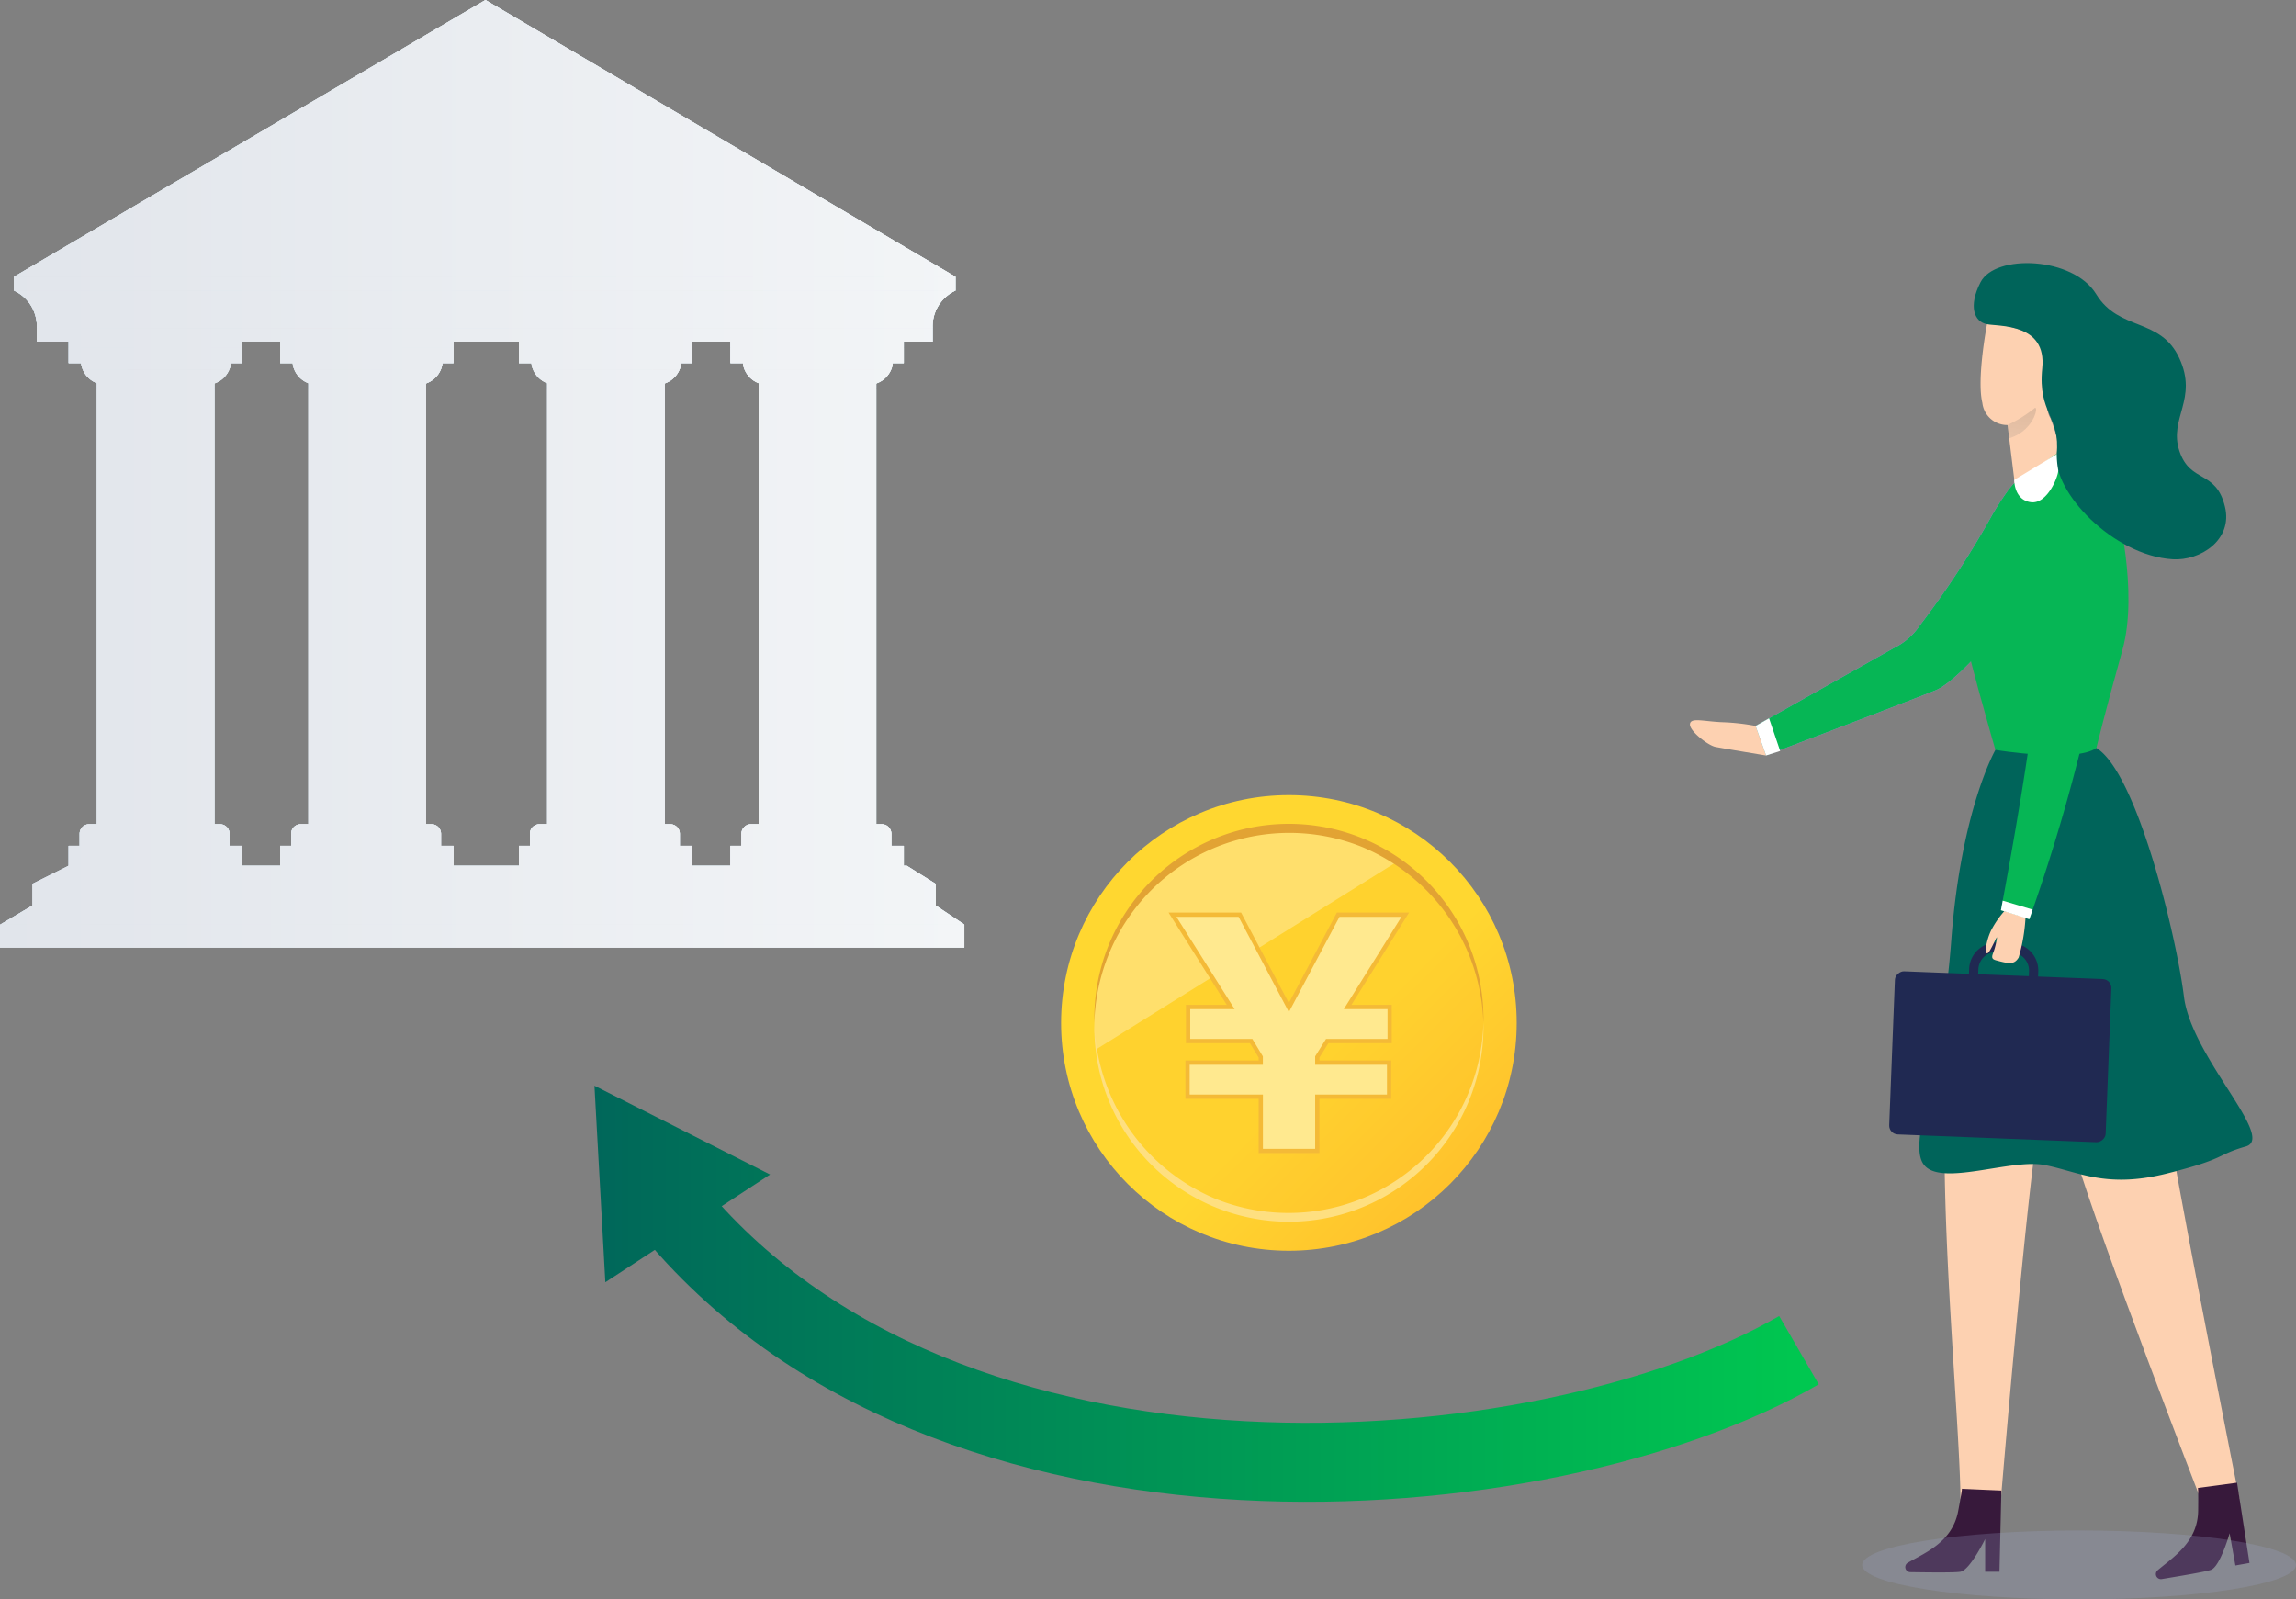 <svg xmlns="http://www.w3.org/2000/svg" xmlns:xlink="http://www.w3.org/1999/xlink" width="174.48" height="121.542" viewBox="0 0 174.48 121.542">
  <rect x="0" y="0" width="174.48" height="121.542" fill="#808080" stroke="none"/>
  <defs>
    <style>
      .cls-1 {
        fill: #ffbf2c;
        opacity: 0.2;
      }

      .cls-1, .cls-13, .cls-8 {
        mix-blend-mode: multiply;
      }

      .cls-2 {
        isolation: isolate;
      }

      .cls-3 {
        fill: #9df;
      }

      .cls-4 {
        fill: #d2f4ff;
      }

      .cls-5 {
        fill: #aee8ff;
      }

      .cls-6 {
        mix-blend-mode: color;
      }

      .cls-7 {
        fill: #8ca0aa;
      }

      .cls-9 {
        fill: url(#新規グラデーションスウォッチ_1);
      }

      .cls-10 {
        fill: none;
        stroke-miterlimit: 10;
        stroke-width: 6px;
        stroke: url(#新規グラデーションスウォッチ_2);
      }

      .cls-11 {
        fill: url(#新規グラデーションスウォッチ_2-2);
      }

      .cls-12 {
        fill: #fdd1b1;
      }

      .cls-13 {
        opacity: 0.15;
        fill: url(#linear-gradient);
      }

      .cls-14 {
        fill: #37193b;
      }

      .cls-15 {
        fill: #00645a;
      }

      .cls-16 {
        fill: #e974fe;
      }

      .cls-17 {
        fill: #06b655;
      }

      .cls-18 {
        fill: #202952;
      }

      .cls-19 {
        fill: #9faad4;
        opacity: 0.22;
      }

      .cls-20, .cls-23 {
        fill: #fff;
      }

      .cls-21 {
        fill: url(#名称未設定グラデーション_20);
      }

      .cls-22 {
        clip-path: url(#clip-path);
      }

      .cls-23 {
        opacity: 0.3;
      }

      .cls-24 {
        fill: #e2a333;
      }

      .cls-25 {
        fill: #fedf80;
      }

      .cls-26 {
        fill: #ffe98f;
      }

      .cls-27 {
        fill: #f4ba37;
      }
    </style>
    <linearGradient id="新規グラデーションスウォッチ_1" data-name="新規グラデーションスウォッチ 1" x1="100" y1="36" x2="173.289" y2="36" gradientTransform="translate(-100)" gradientUnits="userSpaceOnUse">
      <stop offset="0" stop-color="#e1e5eb"/>
      <stop offset="1" stop-color="#f3f5f7"/>
    </linearGradient>
    <linearGradient id="新規グラデーションスウォッチ_2" data-name="新規グラデーションスウォッチ 2" x1="42.457" y1="101.935" x2="138.211" y2="101.935" gradientUnits="userSpaceOnUse">
      <stop offset="0" stop-color="#00645a"/>
      <stop offset="1" stop-color="#00c850"/>
    </linearGradient>
    <linearGradient id="新規グラデーションスウォッチ_2-2" x1="42.457" y1="89.97" x2="138.211" y2="89.97" xlink:href="#新規グラデーションスウォッチ_2"/>
    <linearGradient id="linear-gradient" x1="152.934" y1="39.619" x2="153.958" y2="28.299" gradientUnits="userSpaceOnUse">
      <stop offset="0" stop-color="#fff"/>
      <stop offset="1"/>
    </linearGradient>
    <linearGradient id="名称未設定グラデーション_20" data-name="名称未設定グラデーション 20" x1="85.707" y1="65.491" x2="110.188" y2="89.972" gradientUnits="userSpaceOnUse">
      <stop offset="0.613" stop-color="#ffd730"/>
      <stop offset="1" stop-color="#ffc22c"/>
    </linearGradient>
    <clipPath id="clip-path">
      <circle class="cls-1" cx="97.947" cy="77.732" r="14.781"/>
    </clipPath>
  </defs>
  <g class="cls-2">
    <g id="レイヤー_2" data-name="レイヤー 2">
      <g id="テキスト">
        <g>
          <g>
            <g>
              <g>
                <g>
                  <g>
                    <rect class="cls-3" x="5.216" y="25.858" width="13.172" height="0.582"/>
                    <rect class="cls-4" x="5.216" y="26.44" width="13.172" height="1.152"/>
                    <path class="cls-4" d="M17.55,27.5H6.164a1.483,1.483,0,0,0,.13.583l11.123.009A1.491,1.491,0,0,0,17.55,27.5Z"/>
                    <path class="cls-4" d="M6.294,28.084A1.881,1.881,0,0,0,7.95,29.235h7.814a1.881,1.881,0,0,0,1.653-1.142Z"/>
                    <rect class="cls-4" x="5.216" y="64.275" width="13.172" height="1.734"/>
                    <path class="cls-4" d="M6.775,62.632h9.941a.725.725,0,0,1,.723.723v1.011H6.053V63.355A.725.725,0,0,1,6.775,62.632Z"/>
                    <rect class="cls-3" x="7.364" y="29.052" width="8.93" height="0.536"/>
                    <rect class="cls-4" x="7.364" y="29.588" width="8.93" height="33.409"/>
                    <rect class="cls-3" x="8.64" y="29.155" width="1.274" height="0.433"/>
                    <rect class="cls-5" x="8.64" y="29.588" width="1.274" height="33.056"/>
                    <rect class="cls-3" x="11.192" y="29.155" width="1.274" height="0.433"/>
                    <rect class="cls-5" x="11.192" y="29.588" width="1.274" height="33.056"/>
                    <rect class="cls-3" x="13.744" y="29.155" width="1.274" height="0.433"/>
                    <rect class="cls-5" x="13.744" y="29.588" width="1.274" height="33.056"/>
                  </g>
                  <g>
                    <rect class="cls-3" x="21.29" y="25.858" width="13.172" height="0.582"/>
                    <rect class="cls-4" x="21.29" y="26.44" width="13.172" height="1.152"/>
                    <path class="cls-4" d="M22.373,28.1a1.884,1.884,0,0,0,1.652,1.138h7.813a1.882,1.882,0,0,0,1.648-1.128Z"/>
                    <path class="cls-4" d="M33.624,27.5H22.239a1.494,1.494,0,0,0,.134.6l11.113.01A1.5,1.5,0,0,0,33.624,27.5Z"/>
                    <rect class="cls-4" x="21.29" y="64.275" width="13.172" height="1.734"/>
                    <path class="cls-4" d="M22.849,62.632H32.79a.725.725,0,0,1,.723.723v1.011H22.127V63.355A.725.725,0,0,1,22.849,62.632Z"/>
                    <rect class="cls-3" x="23.438" y="29.052" width="8.93" height="0.536"/>
                    <rect class="cls-4" x="23.438" y="29.588" width="8.93" height="33.409"/>
                    <rect class="cls-3" x="24.714" y="29.155" width="1.274" height="0.433"/>
                    <rect class="cls-5" x="24.714" y="29.588" width="1.274" height="33.056"/>
                    <rect class="cls-3" x="27.266" y="29.155" width="1.274" height="0.433"/>
                    <rect class="cls-5" x="27.266" y="29.588" width="1.274" height="33.056"/>
                    <rect class="cls-5" x="29.818" y="29.588" width="1.274" height="33.056"/>
                    <rect class="cls-3" x="29.818" y="29.155" width="1.274" height="0.433"/>
                  </g>
                  <g>
                    <rect class="cls-3" x="39.435" y="25.858" width="13.172" height="0.582"/>
                    <rect class="cls-4" x="39.435" y="26.44" width="13.172" height="1.152"/>
                    <path class="cls-4" d="M51.769,27.5H40.384a1.481,1.481,0,0,0,.129.583l11.123.009A1.474,1.474,0,0,0,51.769,27.5Z"/>
                    <path class="cls-4" d="M40.513,28.084a1.881,1.881,0,0,0,1.657,1.151h7.813a1.881,1.881,0,0,0,1.653-1.142Z"/>
                    <rect class="cls-4" x="39.435" y="64.275" width="13.172" height="1.734"/>
                    <path class="cls-4" d="M40.994,62.632h9.941a.725.725,0,0,1,.723.723v1.011H40.272V63.355A.725.725,0,0,1,40.994,62.632Z"/>
                    <rect class="cls-3" x="41.584" y="29.052" width="8.93" height="0.536"/>
                    <rect class="cls-4" x="41.584" y="29.588" width="8.93" height="33.409"/>
                    <rect class="cls-3" x="42.86" y="29.155" width="1.274" height="0.433"/>
                    <rect class="cls-5" x="42.86" y="29.588" width="1.274" height="33.056"/>
                    <rect class="cls-3" x="45.411" y="29.155" width="1.274" height="0.433"/>
                    <rect class="cls-5" x="45.411" y="29.588" width="1.274" height="33.056"/>
                    <rect class="cls-3" x="47.963" y="29.155" width="1.274" height="0.433"/>
                    <rect class="cls-5" x="47.963" y="29.588" width="1.274" height="33.056"/>
                  </g>
                  <g>
                    <rect class="cls-3" x="55.509" y="25.858" width="13.172" height="0.582"/>
                    <rect class="cls-4" x="55.509" y="26.44" width="13.172" height="1.152"/>
                    <path class="cls-4" d="M56.592,28.1a1.884,1.884,0,0,0,1.652,1.138h7.814a1.881,1.881,0,0,0,1.647-1.128Z"/>
                    <path class="cls-4" d="M67.844,27.5H56.458a1.494,1.494,0,0,0,.134.6l11.113.01A1.5,1.5,0,0,0,67.844,27.5Z"/>
                    <rect class="cls-4" x="55.509" y="64.275" width="13.172" height="1.734"/>
                    <path class="cls-4" d="M57.068,62.632H67.01a.725.725,0,0,1,.722.723v1.011H56.346V63.355A.725.725,0,0,1,57.068,62.632Z"/>
                    <rect class="cls-3" x="57.658" y="29.052" width="8.93" height="0.536"/>
                    <rect class="cls-4" x="57.658" y="29.588" width="8.93" height="33.409"/>
                    <rect class="cls-3" x="58.934" y="29.155" width="1.274" height="0.433"/>
                    <rect class="cls-5" x="58.934" y="29.588" width="1.274" height="33.056"/>
                    <rect class="cls-3" x="61.486" y="29.155" width="1.274" height="0.433"/>
                    <rect class="cls-5" x="61.486" y="29.588" width="1.274" height="33.056"/>
                    <rect class="cls-5" x="64.037" y="29.588" width="1.274" height="33.056"/>
                    <rect class="cls-3" x="64.037" y="29.155" width="1.274" height="0.433"/>
                  </g>
                  <rect class="cls-5" x="2.797" y="24.957" width="68.073" height="1.004"/>
                  <rect class="cls-5" x="1.062" y="21.033" width="71.546" height="1.051"/>
                  <path class="cls-5" d="M70.874,24.957a2.985,2.985,0,0,1,1.734-2.874H1.064A3.015,3.015,0,0,1,2.3,23.132a3.036,3.036,0,0,1,.5,1.825Z"/>
                  <path class="cls-4" d="M3.562,24.136A3.831,3.831,0,0,0,3.12,22.9H70.552a3.807,3.807,0,0,0-.442,1.232Z"/>
                  <polygon class="cls-4" points="1.062 21.033 72.608 21.033 36.891 0 1.062 21.033"/>
                  <polygon class="cls-3" points="63.506 18.57 63.569 18.57 36.889 2.858 10.674 18.248 36.88 4.106 63.506 18.57"/>
                  <polygon class="cls-5" points="63.506 18.57 36.88 4.106 10.674 18.248 10.126 18.57 63.506 18.57"/>
                  <polygon class="cls-5" points="71.099 67.161 2.478 67.161 5.216 65.792 68.909 65.792 71.099 67.161"/>
                  <rect class="cls-4" x="2.478" y="67.161" width="68.621" height="1.734"/>
                  <rect class="cls-4" y="70.266" width="73.283" height="1.734"/>
                  <polygon class="cls-5" points="73.289 70.263 0.014 70.263 2.478 68.803 71.099 68.803 73.289 70.263"/>
                  <g>
                    <path class="cls-3" d="M39.563,5.476a2.831,2.831,0,1,1-5.661,0c0-.084,0-.167.011-.249a2.831,2.831,0,0,0,5.639,0C39.56,5.309,39.563,5.392,39.563,5.476Z"/>
                    <path class="cls-4" d="M39.563,5.088c0,.084,0,.168-.011.25a2.831,2.831,0,0,1-5.639,0c-.008-.082-.011-.166-.011-.25a2.831,2.831,0,1,1,5.661,0Z"/>
                  </g>
                </g>
                <g class="cls-6">
                  <g>
                    <rect class="cls-7" x="5.216" y="25.858" width="13.172" height="0.582"/>
                    <rect class="cls-7" x="5.216" y="26.44" width="13.172" height="1.152"/>
                    <path class="cls-7" d="M17.55,27.5H6.164a1.483,1.483,0,0,0,.13.583l11.123.009A1.491,1.491,0,0,0,17.55,27.5Z"/>
                    <path class="cls-7" d="M6.294,28.084A1.881,1.881,0,0,0,7.95,29.235h7.814a1.881,1.881,0,0,0,1.653-1.142Z"/>
                    <rect class="cls-7" x="5.216" y="64.275" width="13.172" height="1.734"/>
                    <path class="cls-7" d="M6.775,62.632h9.941a.725.725,0,0,1,.723.723v1.011H6.053V63.355A.725.725,0,0,1,6.775,62.632Z"/>
                    <rect class="cls-7" x="7.364" y="29.052" width="8.93" height="0.536"/>
                    <rect class="cls-7" x="7.364" y="29.588" width="8.93" height="33.409"/>
                    <rect class="cls-7" x="8.64" y="29.155" width="1.274" height="0.433"/>
                    <rect class="cls-7" x="8.64" y="29.588" width="1.274" height="33.056"/>
                    <rect class="cls-7" x="11.192" y="29.155" width="1.274" height="0.433"/>
                    <rect class="cls-7" x="11.192" y="29.588" width="1.274" height="33.056"/>
                    <rect class="cls-7" x="13.744" y="29.155" width="1.274" height="0.433"/>
                    <rect class="cls-7" x="13.744" y="29.588" width="1.274" height="33.056"/>
                  </g>
                  <g>
                    <rect class="cls-7" x="21.29" y="25.858" width="13.172" height="0.582"/>
                    <rect class="cls-7" x="21.29" y="26.44" width="13.172" height="1.152"/>
                    <path class="cls-7" d="M22.373,28.1a1.884,1.884,0,0,0,1.652,1.138h7.813a1.882,1.882,0,0,0,1.648-1.128Z"/>
                    <path class="cls-7" d="M33.624,27.5H22.239a1.494,1.494,0,0,0,.134.6l11.113.01A1.5,1.5,0,0,0,33.624,27.5Z"/>
                    <rect class="cls-7" x="21.29" y="64.275" width="13.172" height="1.734"/>
                    <path class="cls-7" d="M22.849,62.632H32.79a.725.725,0,0,1,.723.723v1.011H22.127V63.355A.725.725,0,0,1,22.849,62.632Z"/>
                    <rect class="cls-7" x="23.438" y="29.052" width="8.93" height="0.536"/>
                    <rect class="cls-7" x="23.438" y="29.588" width="8.93" height="33.409"/>
                    <rect class="cls-7" x="24.714" y="29.155" width="1.274" height="0.433"/>
                    <rect class="cls-7" x="24.714" y="29.588" width="1.274" height="33.056"/>
                    <rect class="cls-7" x="27.266" y="29.155" width="1.274" height="0.433"/>
                    <rect class="cls-7" x="27.266" y="29.588" width="1.274" height="33.056"/>
                    <rect class="cls-7" x="29.818" y="29.588" width="1.274" height="33.056"/>
                    <rect class="cls-7" x="29.818" y="29.155" width="1.274" height="0.433"/>
                  </g>
                  <g>
                    <rect class="cls-7" x="39.435" y="25.858" width="13.172" height="0.582"/>
                    <rect class="cls-7" x="39.435" y="26.44" width="13.172" height="1.152"/>
                    <path class="cls-7" d="M51.769,27.5H40.384a1.481,1.481,0,0,0,.129.583l11.123.009A1.474,1.474,0,0,0,51.769,27.5Z"/>
                    <path class="cls-7" d="M40.513,28.084a1.881,1.881,0,0,0,1.657,1.151h7.813a1.881,1.881,0,0,0,1.653-1.142Z"/>
                    <rect class="cls-7" x="39.435" y="64.275" width="13.172" height="1.734"/>
                    <path class="cls-7" d="M40.994,62.632h9.941a.725.725,0,0,1,.723.723v1.011H40.272V63.355A.725.725,0,0,1,40.994,62.632Z"/>
                    <rect class="cls-7" x="41.584" y="29.052" width="8.93" height="0.536"/>
                    <rect class="cls-7" x="41.584" y="29.588" width="8.93" height="33.409"/>
                    <rect class="cls-7" x="42.86" y="29.155" width="1.274" height="0.433"/>
                    <rect class="cls-7" x="42.86" y="29.588" width="1.274" height="33.056"/>
                    <rect class="cls-7" x="45.411" y="29.155" width="1.274" height="0.433"/>
                    <rect class="cls-7" x="45.411" y="29.588" width="1.274" height="33.056"/>
                    <rect class="cls-7" x="47.963" y="29.155" width="1.274" height="0.433"/>
                    <rect class="cls-7" x="47.963" y="29.588" width="1.274" height="33.056"/>
                  </g>
                  <g>
                    <rect class="cls-7" x="55.509" y="25.858" width="13.172" height="0.582"/>
                    <rect class="cls-7" x="55.509" y="26.44" width="13.172" height="1.152"/>
                    <path class="cls-7" d="M56.592,28.1a1.884,1.884,0,0,0,1.652,1.138h7.814a1.881,1.881,0,0,0,1.647-1.128Z"/>
                    <path class="cls-7" d="M67.844,27.5H56.458a1.494,1.494,0,0,0,.134.6l11.113.01A1.5,1.5,0,0,0,67.844,27.5Z"/>
                    <rect class="cls-7" x="55.509" y="64.275" width="13.172" height="1.734"/>
                    <path class="cls-7" d="M57.068,62.632H67.01a.725.725,0,0,1,.722.723v1.011H56.346V63.355A.725.725,0,0,1,57.068,62.632Z"/>
                    <rect class="cls-7" x="57.658" y="29.052" width="8.93" height="0.536"/>
                    <rect class="cls-7" x="57.658" y="29.588" width="8.93" height="33.409"/>
                    <rect class="cls-7" x="58.934" y="29.155" width="1.274" height="0.433"/>
                    <rect class="cls-7" x="58.934" y="29.588" width="1.274" height="33.056"/>
                    <rect class="cls-7" x="61.486" y="29.155" width="1.274" height="0.433"/>
                    <rect class="cls-7" x="61.486" y="29.588" width="1.274" height="33.056"/>
                    <rect class="cls-7" x="64.037" y="29.588" width="1.274" height="33.056"/>
                    <rect class="cls-7" x="64.037" y="29.155" width="1.274" height="0.433"/>
                  </g>
                  <rect class="cls-7" x="2.797" y="24.957" width="68.073" height="1.004"/>
                  <rect class="cls-7" x="1.062" y="21.033" width="71.546" height="1.051"/>
                  <path class="cls-7" d="M70.874,24.957a2.985,2.985,0,0,1,1.734-2.874H1.064A3.015,3.015,0,0,1,2.3,23.132a3.036,3.036,0,0,1,.5,1.825Z"/>
                  <path class="cls-7" d="M3.562,24.136A3.831,3.831,0,0,0,3.12,22.9H70.552a3.807,3.807,0,0,0-.442,1.232Z"/>
                  <polygon class="cls-7" points="1.062 21.033 72.608 21.033 36.891 0 1.062 21.033"/>
                  <polygon class="cls-7" points="63.506 18.57 63.569 18.57 36.889 2.858 10.674 18.248 36.88 4.106 63.506 18.57"/>
                  <polygon class="cls-7" points="63.506 18.57 36.88 4.106 10.674 18.248 10.126 18.57 63.506 18.57"/>
                  <polygon class="cls-7" points="71.099 67.161 2.478 67.161 5.216 65.792 68.909 65.792 71.099 67.161"/>
                  <rect class="cls-7" x="2.478" y="67.161" width="68.621" height="1.734"/>
                  <rect class="cls-7" y="70.266" width="73.283" height="1.734"/>
                  <polygon class="cls-7" points="73.289 70.263 0.014 70.263 2.478 68.803 71.099 68.803 73.289 70.263"/>
                  <g>
                    <path class="cls-7" d="M39.563,5.476a2.831,2.831,0,1,1-5.661,0c0-.084,0-.167.011-.249a2.831,2.831,0,0,0,5.639,0C39.56,5.309,39.563,5.392,39.563,5.476Z"/>
                    <path class="cls-7" d="M39.563,5.088c0,.084,0,.168-.011.25a2.831,2.831,0,0,1-5.639,0c-.008-.082-.011-.166-.011-.25a2.831,2.831,0,1,1,5.661,0Z"/>
                  </g>
                </g>
              </g>
              <g>
                <path class="cls-7" d="M29.105,14.06A1.543,1.543,0,0,1,30.317,15.6a1.776,1.776,0,0,1-.6,1.328,3.541,3.541,0,0,1-2.408.615,9.663,9.663,0,0,1-1.428-.092V11.153a10.4,10.4,0,0,1,1.735-.132,3.206,3.206,0,0,1,1.81.39,1.432,1.432,0,0,1,.665,1.245,1.461,1.461,0,0,1-.988,1.379Zm-1.429-.432c.615,0,.972-.332.972-.8,0-.515-.357-.739-.847-.739a1.959,1.959,0,0,0-.465.041v1.5Zm-.34,2.79a1.89,1.89,0,0,0,.407.025c.556,0,1.046-.266,1.046-.889,0-.647-.548-.872-1.079-.872h-.374Z"/>
                <path class="cls-7" d="M35.949,17.48H34.438l-.374-1.494H32.586l-.348,1.494H30.76l1.694-6.418h1.851Zm-2.059-2.6L33.608,13.6c-.083-.382-.191-.955-.274-1.345h-.017c-.083.39-.191.979-.265,1.345l-.291,1.287Z"/>
                <path class="cls-7" d="M41.474,17.48H40.021L38.9,15.147A21.964,21.964,0,0,1,38,13.03H37.97c.042.747.075,1.727.075,2.873V17.48H36.733V11.062h1.561l1.1,2.3a21.828,21.828,0,0,1,.88,2.043h.017c-.075-.747-.125-1.752-.125-2.815V11.062h1.312Z"/>
                <path class="cls-7" d="M47.406,17.48H45.745l-1.212-2.648-.424.6v2.05H42.656V11.062h1.453v2.823h.025c.117-.257.241-.506.366-.764l1.121-2.059h1.727l-1.8,2.765Z"/>
              </g>
            </g>
            <g class="cls-8">
              <g>
                <g>
                  <g>
                    <rect class="cls-9" x="5.216" y="25.858" width="13.172" height="0.582"/>
                    <rect class="cls-9" x="5.216" y="26.44" width="13.172" height="1.152"/>
                    <path class="cls-9" d="M17.55,27.5H6.164a1.483,1.483,0,0,0,.13.583l11.123.009A1.491,1.491,0,0,0,17.55,27.5Z"/>
                    <path class="cls-9" d="M6.294,28.084A1.881,1.881,0,0,0,7.95,29.235h7.814a1.881,1.881,0,0,0,1.653-1.142Z"/>
                    <rect class="cls-9" x="5.216" y="64.275" width="13.172" height="1.734"/>
                    <path class="cls-9" d="M6.775,62.632h9.941a.725.725,0,0,1,.723.723v1.011H6.053V63.355A.725.725,0,0,1,6.775,62.632Z"/>
                    <rect class="cls-9" x="7.364" y="29.052" width="8.93" height="0.536"/>
                    <rect class="cls-9" x="7.364" y="29.588" width="8.93" height="33.409"/>
                    <rect class="cls-9" x="8.64" y="29.155" width="1.274" height="0.433"/>
                    <rect class="cls-9" x="8.64" y="29.588" width="1.274" height="33.056"/>
                    <rect class="cls-9" x="11.192" y="29.155" width="1.274" height="0.433"/>
                    <rect class="cls-9" x="11.192" y="29.588" width="1.274" height="33.056"/>
                    <rect class="cls-9" x="13.744" y="29.155" width="1.274" height="0.433"/>
                    <rect class="cls-9" x="13.744" y="29.588" width="1.274" height="33.056"/>
                  </g>
                  <g>
                    <rect class="cls-9" x="21.29" y="25.858" width="13.172" height="0.582"/>
                    <rect class="cls-9" x="21.29" y="26.44" width="13.172" height="1.152"/>
                    <path class="cls-9" d="M22.373,28.1a1.884,1.884,0,0,0,1.652,1.138h7.813a1.882,1.882,0,0,0,1.648-1.128Z"/>
                    <path class="cls-9" d="M33.624,27.5H22.239a1.494,1.494,0,0,0,.134.6l11.113.01A1.5,1.5,0,0,0,33.624,27.5Z"/>
                    <rect class="cls-9" x="21.29" y="64.275" width="13.172" height="1.734"/>
                    <path class="cls-9" d="M22.849,62.632H32.79a.725.725,0,0,1,.723.723v1.011H22.127V63.355A.725.725,0,0,1,22.849,62.632Z"/>
                    <rect class="cls-9" x="23.438" y="29.052" width="8.93" height="0.536"/>
                    <rect class="cls-9" x="23.438" y="29.588" width="8.93" height="33.409"/>
                    <rect class="cls-9" x="24.714" y="29.155" width="1.274" height="0.433"/>
                    <rect class="cls-9" x="24.714" y="29.588" width="1.274" height="33.056"/>
                    <rect class="cls-9" x="27.266" y="29.155" width="1.274" height="0.433"/>
                    <rect class="cls-9" x="27.266" y="29.588" width="1.274" height="33.056"/>
                    <rect class="cls-9" x="29.818" y="29.588" width="1.274" height="33.056"/>
                    <rect class="cls-9" x="29.818" y="29.155" width="1.274" height="0.433"/>
                  </g>
                  <g>
                    <rect class="cls-9" x="39.435" y="25.858" width="13.172" height="0.582"/>
                    <rect class="cls-9" x="39.435" y="26.44" width="13.172" height="1.152"/>
                    <path class="cls-9" d="M51.769,27.5H40.384a1.481,1.481,0,0,0,.129.583l11.123.009A1.474,1.474,0,0,0,51.769,27.5Z"/>
                    <path class="cls-9" d="M40.513,28.084a1.881,1.881,0,0,0,1.657,1.151h7.813a1.881,1.881,0,0,0,1.653-1.142Z"/>
                    <rect class="cls-9" x="39.435" y="64.275" width="13.172" height="1.734"/>
                    <path class="cls-9" d="M40.994,62.632h9.941a.725.725,0,0,1,.723.723v1.011H40.272V63.355A.725.725,0,0,1,40.994,62.632Z"/>
                    <rect class="cls-9" x="41.584" y="29.052" width="8.93" height="0.536"/>
                    <rect class="cls-9" x="41.584" y="29.588" width="8.93" height="33.409"/>
                    <rect class="cls-9" x="42.86" y="29.155" width="1.274" height="0.433"/>
                    <rect class="cls-9" x="42.86" y="29.588" width="1.274" height="33.056"/>
                    <rect class="cls-9" x="45.411" y="29.155" width="1.274" height="0.433"/>
                    <rect class="cls-9" x="45.411" y="29.588" width="1.274" height="33.056"/>
                    <rect class="cls-9" x="47.963" y="29.155" width="1.274" height="0.433"/>
                    <rect class="cls-9" x="47.963" y="29.588" width="1.274" height="33.056"/>
                  </g>
                  <g>
                    <rect class="cls-9" x="55.509" y="25.858" width="13.172" height="0.582"/>
                    <rect class="cls-9" x="55.509" y="26.44" width="13.172" height="1.152"/>
                    <path class="cls-9" d="M56.592,28.1a1.884,1.884,0,0,0,1.652,1.138h7.814a1.881,1.881,0,0,0,1.647-1.128Z"/>
                    <path class="cls-9" d="M67.844,27.5H56.458a1.494,1.494,0,0,0,.134.6l11.113.01A1.5,1.5,0,0,0,67.844,27.5Z"/>
                    <rect class="cls-9" x="55.509" y="64.275" width="13.172" height="1.734"/>
                    <path class="cls-9" d="M57.068,62.632H67.01a.725.725,0,0,1,.722.723v1.011H56.346V63.355A.725.725,0,0,1,57.068,62.632Z"/>
                    <rect class="cls-9" x="57.658" y="29.052" width="8.93" height="0.536"/>
                    <rect class="cls-9" x="57.658" y="29.588" width="8.93" height="33.409"/>
                    <rect class="cls-9" x="58.934" y="29.155" width="1.274" height="0.433"/>
                    <rect class="cls-9" x="58.934" y="29.588" width="1.274" height="33.056"/>
                    <rect class="cls-9" x="61.486" y="29.155" width="1.274" height="0.433"/>
                    <rect class="cls-9" x="61.486" y="29.588" width="1.274" height="33.056"/>
                    <rect class="cls-9" x="64.037" y="29.588" width="1.274" height="33.056"/>
                    <rect class="cls-9" x="64.037" y="29.155" width="1.274" height="0.433"/>
                  </g>
                  <rect class="cls-9" x="2.797" y="24.957" width="68.073" height="1.004"/>
                  <rect class="cls-9" x="1.062" y="21.033" width="71.546" height="1.051"/>
                  <path class="cls-9" d="M70.874,24.957a2.985,2.985,0,0,1,1.734-2.874H1.064A3.015,3.015,0,0,1,2.3,23.132a3.036,3.036,0,0,1,.5,1.825Z"/>
                  <path class="cls-9" d="M3.562,24.136A3.831,3.831,0,0,0,3.12,22.9H70.552a3.807,3.807,0,0,0-.442,1.232Z"/>
                  <polygon class="cls-9" points="1.062 21.033 72.608 21.033 36.891 0 1.062 21.033"/>
                  <polygon class="cls-9" points="63.506 18.57 63.569 18.57 36.889 2.858 10.674 18.248 36.88 4.106 63.506 18.57"/>
                  <polygon class="cls-9" points="63.506 18.57 36.88 4.106 10.674 18.248 10.126 18.57 63.506 18.57"/>
                  <polygon class="cls-9" points="71.099 67.161 2.478 67.161 5.216 65.792 68.909 65.792 71.099 67.161"/>
                  <rect class="cls-9" x="2.478" y="67.161" width="68.621" height="1.734"/>
                  <rect class="cls-9" y="70.266" width="73.283" height="1.734"/>
                  <polygon class="cls-9" points="73.289 70.263 0.014 70.263 2.478 68.803 71.099 68.803 73.289 70.263"/>
                  <g>
                    <path class="cls-9" d="M39.563,5.476a2.831,2.831,0,1,1-5.661,0c0-.084,0-.167.011-.249a2.831,2.831,0,0,0,5.639,0C39.56,5.309,39.563,5.392,39.563,5.476Z"/>
                    <path class="cls-9" d="M39.563,5.088c0,.084,0,.168-.011.25a2.831,2.831,0,0,1-5.639,0c-.008-.082-.011-.166-.011-.25a2.831,2.831,0,1,1,5.661,0Z"/>
                  </g>
                </g>
                <g>
                  <g>
                    <rect class="cls-9" x="5.216" y="25.858" width="13.172" height="0.582"/>
                    <rect class="cls-9" x="5.216" y="26.44" width="13.172" height="1.152"/>
                    <path class="cls-9" d="M17.55,27.5H6.164a1.483,1.483,0,0,0,.13.583l11.123.009A1.491,1.491,0,0,0,17.55,27.5Z"/>
                    <path class="cls-9" d="M6.294,28.084A1.881,1.881,0,0,0,7.95,29.235h7.814a1.881,1.881,0,0,0,1.653-1.142Z"/>
                    <rect class="cls-9" x="5.216" y="64.275" width="13.172" height="1.734"/>
                    <path class="cls-9" d="M6.775,62.632h9.941a.725.725,0,0,1,.723.723v1.011H6.053V63.355A.725.725,0,0,1,6.775,62.632Z"/>
                    <rect class="cls-9" x="7.364" y="29.052" width="8.93" height="0.536"/>
                    <rect class="cls-9" x="7.364" y="29.588" width="8.93" height="33.409"/>
                    <rect class="cls-9" x="8.64" y="29.155" width="1.274" height="0.433"/>
                    <rect class="cls-9" x="8.64" y="29.588" width="1.274" height="33.056"/>
                    <rect class="cls-9" x="11.192" y="29.155" width="1.274" height="0.433"/>
                    <rect class="cls-9" x="11.192" y="29.588" width="1.274" height="33.056"/>
                    <rect class="cls-9" x="13.744" y="29.155" width="1.274" height="0.433"/>
                    <rect class="cls-9" x="13.744" y="29.588" width="1.274" height="33.056"/>
                  </g>
                  <g>
                    <rect class="cls-9" x="21.29" y="25.858" width="13.172" height="0.582"/>
                    <rect class="cls-9" x="21.29" y="26.44" width="13.172" height="1.152"/>
                    <path class="cls-9" d="M22.373,28.1a1.884,1.884,0,0,0,1.652,1.138h7.813a1.882,1.882,0,0,0,1.648-1.128Z"/>
                    <path class="cls-9" d="M33.624,27.5H22.239a1.494,1.494,0,0,0,.134.6l11.113.01A1.5,1.5,0,0,0,33.624,27.5Z"/>
                    <rect class="cls-9" x="21.29" y="64.275" width="13.172" height="1.734"/>
                    <path class="cls-9" d="M22.849,62.632H32.79a.725.725,0,0,1,.723.723v1.011H22.127V63.355A.725.725,0,0,1,22.849,62.632Z"/>
                    <rect class="cls-9" x="23.438" y="29.052" width="8.93" height="0.536"/>
                    <rect class="cls-9" x="23.438" y="29.588" width="8.93" height="33.409"/>
                    <rect class="cls-9" x="24.714" y="29.155" width="1.274" height="0.433"/>
                    <rect class="cls-9" x="24.714" y="29.588" width="1.274" height="33.056"/>
                    <rect class="cls-9" x="27.266" y="29.155" width="1.274" height="0.433"/>
                    <rect class="cls-9" x="27.266" y="29.588" width="1.274" height="33.056"/>
                    <rect class="cls-9" x="29.818" y="29.588" width="1.274" height="33.056"/>
                    <rect class="cls-9" x="29.818" y="29.155" width="1.274" height="0.433"/>
                  </g>
                  <g>
                    <rect class="cls-9" x="39.435" y="25.858" width="13.172" height="0.582"/>
                    <rect class="cls-9" x="39.435" y="26.44" width="13.172" height="1.152"/>
                    <path class="cls-9" d="M51.769,27.5H40.384a1.481,1.481,0,0,0,.129.583l11.123.009A1.474,1.474,0,0,0,51.769,27.5Z"/>
                    <path class="cls-9" d="M40.513,28.084a1.881,1.881,0,0,0,1.657,1.151h7.813a1.881,1.881,0,0,0,1.653-1.142Z"/>
                    <rect class="cls-9" x="39.435" y="64.275" width="13.172" height="1.734"/>
                    <path class="cls-9" d="M40.994,62.632h9.941a.725.725,0,0,1,.723.723v1.011H40.272V63.355A.725.725,0,0,1,40.994,62.632Z"/>
                    <rect class="cls-9" x="41.584" y="29.052" width="8.93" height="0.536"/>
                    <rect class="cls-9" x="41.584" y="29.588" width="8.93" height="33.409"/>
                    <rect class="cls-9" x="42.86" y="29.155" width="1.274" height="0.433"/>
                    <rect class="cls-9" x="42.86" y="29.588" width="1.274" height="33.056"/>
                    <rect class="cls-9" x="45.411" y="29.155" width="1.274" height="0.433"/>
                    <rect class="cls-9" x="45.411" y="29.588" width="1.274" height="33.056"/>
                    <rect class="cls-9" x="47.963" y="29.155" width="1.274" height="0.433"/>
                    <rect class="cls-9" x="47.963" y="29.588" width="1.274" height="33.056"/>
                  </g>
                  <g>
                    <rect class="cls-9" x="55.509" y="25.858" width="13.172" height="0.582"/>
                    <rect class="cls-9" x="55.509" y="26.44" width="13.172" height="1.152"/>
                    <path class="cls-9" d="M56.592,28.1a1.884,1.884,0,0,0,1.652,1.138h7.814a1.881,1.881,0,0,0,1.647-1.128Z"/>
                    <path class="cls-9" d="M67.844,27.5H56.458a1.494,1.494,0,0,0,.134.6l11.113.01A1.5,1.5,0,0,0,67.844,27.5Z"/>
                    <rect class="cls-9" x="55.509" y="64.275" width="13.172" height="1.734"/>
                    <path class="cls-9" d="M57.068,62.632H67.01a.725.725,0,0,1,.722.723v1.011H56.346V63.355A.725.725,0,0,1,57.068,62.632Z"/>
                    <rect class="cls-9" x="57.658" y="29.052" width="8.93" height="0.536"/>
                    <rect class="cls-9" x="57.658" y="29.588" width="8.93" height="33.409"/>
                    <rect class="cls-9" x="58.934" y="29.155" width="1.274" height="0.433"/>
                    <rect class="cls-9" x="58.934" y="29.588" width="1.274" height="33.056"/>
                    <rect class="cls-9" x="61.486" y="29.155" width="1.274" height="0.433"/>
                    <rect class="cls-9" x="61.486" y="29.588" width="1.274" height="33.056"/>
                    <rect class="cls-9" x="64.037" y="29.588" width="1.274" height="33.056"/>
                    <rect class="cls-9" x="64.037" y="29.155" width="1.274" height="0.433"/>
                  </g>
                  <rect class="cls-9" x="2.797" y="24.957" width="68.073" height="1.004"/>
                  <rect class="cls-9" x="1.062" y="21.033" width="71.546" height="1.051"/>
                  <path class="cls-9" d="M70.874,24.957a2.985,2.985,0,0,1,1.734-2.874H1.064A3.015,3.015,0,0,1,2.3,23.132a3.036,3.036,0,0,1,.5,1.825Z"/>
                  <path class="cls-9" d="M3.562,24.136A3.831,3.831,0,0,0,3.12,22.9H70.552a3.807,3.807,0,0,0-.442,1.232Z"/>
                  <polygon class="cls-9" points="1.062 21.033 72.608 21.033 36.891 0 1.062 21.033"/>
                  <polygon class="cls-9" points="63.506 18.57 63.569 18.57 36.889 2.858 10.674 18.248 36.88 4.106 63.506 18.57"/>
                  <polygon class="cls-9" points="63.506 18.57 36.88 4.106 10.674 18.248 10.126 18.57 63.506 18.57"/>
                  <polygon class="cls-9" points="71.099 67.161 2.478 67.161 5.216 65.792 68.909 65.792 71.099 67.161"/>
                  <rect class="cls-9" x="2.478" y="67.161" width="68.621" height="1.734"/>
                  <rect class="cls-9" y="70.266" width="73.283" height="1.734"/>
                  <polygon class="cls-9" points="73.289 70.263 0.014 70.263 2.478 68.803 71.099 68.803 73.289 70.263"/>
                  <g>
                    <path class="cls-9" d="M39.563,5.476a2.831,2.831,0,1,1-5.661,0c0-.084,0-.167.011-.249a2.831,2.831,0,0,0,5.639,0C39.56,5.309,39.563,5.392,39.563,5.476Z"/>
                    <path class="cls-9" d="M39.563,5.088c0,.084,0,.168-.011.25a2.831,2.831,0,0,1-5.639,0c-.008-.082-.011-.166-.011-.25a2.831,2.831,0,1,1,5.661,0Z"/>
                  </g>
                </g>
                <g>
                  <g>
                    <rect class="cls-9" x="5.216" y="25.858" width="13.172" height="0.582"/>
                    <rect class="cls-9" x="5.216" y="26.44" width="13.172" height="1.152"/>
                    <path class="cls-9" d="M17.55,27.5H6.164a1.483,1.483,0,0,0,.13.583l11.123.009A1.491,1.491,0,0,0,17.55,27.5Z"/>
                    <path class="cls-9" d="M6.294,28.084A1.881,1.881,0,0,0,7.95,29.235h7.814a1.881,1.881,0,0,0,1.653-1.142Z"/>
                    <rect class="cls-9" x="5.216" y="64.275" width="13.172" height="1.734"/>
                    <path class="cls-9" d="M6.775,62.632h9.941a.725.725,0,0,1,.723.723v1.011H6.053V63.355A.725.725,0,0,1,6.775,62.632Z"/>
                    <rect class="cls-9" x="7.364" y="29.052" width="8.93" height="0.536"/>
                    <rect class="cls-9" x="7.364" y="29.588" width="8.93" height="33.409"/>
                    <rect class="cls-9" x="8.64" y="29.155" width="1.274" height="0.433"/>
                    <rect class="cls-9" x="8.64" y="29.588" width="1.274" height="33.056"/>
                    <rect class="cls-9" x="11.192" y="29.155" width="1.274" height="0.433"/>
                    <rect class="cls-9" x="11.192" y="29.588" width="1.274" height="33.056"/>
                    <rect class="cls-9" x="13.744" y="29.155" width="1.274" height="0.433"/>
                    <rect class="cls-9" x="13.744" y="29.588" width="1.274" height="33.056"/>
                  </g>
                  <g>
                    <rect class="cls-9" x="21.29" y="25.858" width="13.172" height="0.582"/>
                    <rect class="cls-9" x="21.29" y="26.44" width="13.172" height="1.152"/>
                    <path class="cls-9" d="M22.373,28.1a1.884,1.884,0,0,0,1.652,1.138h7.813a1.882,1.882,0,0,0,1.648-1.128Z"/>
                    <path class="cls-9" d="M33.624,27.5H22.239a1.494,1.494,0,0,0,.134.6l11.113.01A1.5,1.5,0,0,0,33.624,27.5Z"/>
                    <rect class="cls-9" x="21.29" y="64.275" width="13.172" height="1.734"/>
                    <path class="cls-9" d="M22.849,62.632H32.79a.725.725,0,0,1,.723.723v1.011H22.127V63.355A.725.725,0,0,1,22.849,62.632Z"/>
                    <rect class="cls-9" x="23.438" y="29.052" width="8.93" height="0.536"/>
                    <rect class="cls-9" x="23.438" y="29.588" width="8.93" height="33.409"/>
                    <rect class="cls-9" x="24.714" y="29.155" width="1.274" height="0.433"/>
                    <rect class="cls-9" x="24.714" y="29.588" width="1.274" height="33.056"/>
                    <rect class="cls-9" x="27.266" y="29.155" width="1.274" height="0.433"/>
                    <rect class="cls-9" x="27.266" y="29.588" width="1.274" height="33.056"/>
                    <rect class="cls-9" x="29.818" y="29.588" width="1.274" height="33.056"/>
                    <rect class="cls-9" x="29.818" y="29.155" width="1.274" height="0.433"/>
                  </g>
                  <g>
                    <rect class="cls-9" x="39.435" y="25.858" width="13.172" height="0.582"/>
                    <rect class="cls-9" x="39.435" y="26.44" width="13.172" height="1.152"/>
                    <path class="cls-9" d="M51.769,27.5H40.384a1.481,1.481,0,0,0,.129.583l11.123.009A1.474,1.474,0,0,0,51.769,27.5Z"/>
                    <path class="cls-9" d="M40.513,28.084a1.881,1.881,0,0,0,1.657,1.151h7.813a1.881,1.881,0,0,0,1.653-1.142Z"/>
                    <rect class="cls-9" x="39.435" y="64.275" width="13.172" height="1.734"/>
                    <path class="cls-9" d="M40.994,62.632h9.941a.725.725,0,0,1,.723.723v1.011H40.272V63.355A.725.725,0,0,1,40.994,62.632Z"/>
                    <rect class="cls-9" x="41.584" y="29.052" width="8.93" height="0.536"/>
                    <rect class="cls-9" x="41.584" y="29.588" width="8.93" height="33.409"/>
                    <rect class="cls-9" x="42.86" y="29.155" width="1.274" height="0.433"/>
                    <rect class="cls-9" x="42.86" y="29.588" width="1.274" height="33.056"/>
                    <rect class="cls-9" x="45.411" y="29.155" width="1.274" height="0.433"/>
                    <rect class="cls-9" x="45.411" y="29.588" width="1.274" height="33.056"/>
                    <rect class="cls-9" x="47.963" y="29.155" width="1.274" height="0.433"/>
                    <rect class="cls-9" x="47.963" y="29.588" width="1.274" height="33.056"/>
                  </g>
                  <g>
                    <rect class="cls-9" x="55.509" y="25.858" width="13.172" height="0.582"/>
                    <rect class="cls-9" x="55.509" y="26.44" width="13.172" height="1.152"/>
                    <path class="cls-9" d="M56.592,28.1a1.884,1.884,0,0,0,1.652,1.138h7.814a1.881,1.881,0,0,0,1.647-1.128Z"/>
                    <path class="cls-9" d="M67.844,27.5H56.458a1.494,1.494,0,0,0,.134.6l11.113.01A1.5,1.5,0,0,0,67.844,27.5Z"/>
                    <rect class="cls-9" x="55.509" y="64.275" width="13.172" height="1.734"/>
                    <path class="cls-9" d="M57.068,62.632H67.01a.725.725,0,0,1,.722.723v1.011H56.346V63.355A.725.725,0,0,1,57.068,62.632Z"/>
                    <rect class="cls-9" x="57.658" y="29.052" width="8.93" height="0.536"/>
                    <rect class="cls-9" x="57.658" y="29.588" width="8.93" height="33.409"/>
                    <rect class="cls-9" x="58.934" y="29.155" width="1.274" height="0.433"/>
                    <rect class="cls-9" x="58.934" y="29.588" width="1.274" height="33.056"/>
                    <rect class="cls-9" x="61.486" y="29.155" width="1.274" height="0.433"/>
                    <rect class="cls-9" x="61.486" y="29.588" width="1.274" height="33.056"/>
                    <rect class="cls-9" x="64.037" y="29.588" width="1.274" height="33.056"/>
                    <rect class="cls-9" x="64.037" y="29.155" width="1.274" height="0.433"/>
                  </g>
                  <rect class="cls-9" x="2.797" y="24.957" width="68.073" height="1.004"/>
                  <rect class="cls-9" x="1.062" y="21.033" width="71.546" height="1.051"/>
                  <path class="cls-9" d="M70.874,24.957a2.985,2.985,0,0,1,1.734-2.874H1.064A3.015,3.015,0,0,1,2.3,23.132a3.036,3.036,0,0,1,.5,1.825Z"/>
                  <path class="cls-9" d="M3.562,24.136A3.831,3.831,0,0,0,3.12,22.9H70.552a3.807,3.807,0,0,0-.442,1.232Z"/>
                  <polygon class="cls-9" points="1.062 21.033 72.608 21.033 36.891 0 1.062 21.033"/>
                  <polygon class="cls-9" points="63.506 18.57 63.569 18.57 36.889 2.858 10.674 18.248 36.88 4.106 63.506 18.57"/>
                  <polygon class="cls-9" points="63.506 18.57 36.88 4.106 10.674 18.248 10.126 18.57 63.506 18.57"/>
                  <polygon class="cls-9" points="71.099 67.161 2.478 67.161 5.216 65.792 68.909 65.792 71.099 67.161"/>
                  <rect class="cls-9" x="2.478" y="67.161" width="68.621" height="1.734"/>
                  <rect class="cls-9" y="70.266" width="73.283" height="1.734"/>
                  <polygon class="cls-9" points="73.289 70.263 0.014 70.263 2.478 68.803 71.099 68.803 73.289 70.263"/>
                  <g>
                    <path class="cls-9" d="M39.563,5.476a2.831,2.831,0,1,1-5.661,0c0-.084,0-.167.011-.249a2.831,2.831,0,0,0,5.639,0C39.56,5.309,39.563,5.392,39.563,5.476Z"/>
                    <path class="cls-9" d="M39.563,5.088c0,.084,0,.168-.011.25a2.831,2.831,0,0,1-5.639,0c-.008-.082-.011-.166-.011-.25a2.831,2.831,0,1,1,5.661,0Z"/>
                  </g>
                </g>
              </g>
              <g>
                <path class="cls-9" d="M29.105,14.06A1.543,1.543,0,0,1,30.317,15.6a1.776,1.776,0,0,1-.6,1.328,3.541,3.541,0,0,1-2.408.615,9.663,9.663,0,0,1-1.428-.092V11.153a10.4,10.4,0,0,1,1.735-.132,3.206,3.206,0,0,1,1.81.39,1.432,1.432,0,0,1,.665,1.245,1.461,1.461,0,0,1-.988,1.379Zm-1.429-.432c.615,0,.972-.332.972-.8,0-.515-.357-.739-.847-.739a1.959,1.959,0,0,0-.465.041v1.5Zm-.34,2.79a1.89,1.89,0,0,0,.407.025c.556,0,1.046-.266,1.046-.889,0-.647-.548-.872-1.079-.872h-.374Z"/>
                <path class="cls-9" d="M35.949,17.48H34.438l-.374-1.494H32.586l-.348,1.494H30.76l1.694-6.418h1.851Zm-2.059-2.6L33.608,13.6c-.083-.382-.191-.955-.274-1.345h-.017c-.083.39-.191.979-.265,1.345l-.291,1.287Z"/>
                <path class="cls-9" d="M41.474,17.48H40.021L38.9,15.147A21.964,21.964,0,0,1,38,13.03H37.97c.042.747.075,1.727.075,2.873V17.48H36.733V11.062h1.561l1.1,2.3a21.828,21.828,0,0,1,.88,2.043h.017c-.075-.747-.125-1.752-.125-2.815V11.062h1.312Z"/>
                <path class="cls-9" d="M47.406,17.48H45.745l-1.212-2.648-.424.6v2.05H42.656V11.062h1.453v2.823h.025c.117-.257.241-.506.366-.764l1.121-2.059h1.727l-1.8,2.765Z"/>
              </g>
            </g>
          </g>
          <g>
            <path class="cls-10" d="M136.708,102.6c-19.2,11.115-64.921,14.912-85.837-10.96"/>
            <polygon class="cls-11" points="58.521 89.252 45.174 82.503 46.001 97.437 58.521 89.252"/>
          </g>
          <g>
            <path class="cls-12" d="M153.049,65.964s3.006,16.235,4.718,22.022c1.831,6.193,9.452,25.9,9.452,25.9h2.955s-3.981-20.048-5.1-26.7c-.735-4.353-2.328-17.333-2.328-17.333Z"/>
            <path class="cls-12" d="M150.505,63.171a92.487,92.487,0,0,0-2.683,20.321c-.349,9.945,1.074,24.182,1.166,30.4h3.069s1.832-22,2.836-28.293c.481-3.02,3.1-8.94,3.1-8.94Z"/>
            <path class="cls-12" d="M151,24.637s-.8,4.142-.356,5.968a1.9,1.9,0,0,0,1.915,1.693l.6,4.851,3.622-1.819a18.289,18.289,0,0,0-.967-3.567c-.446-.712-.213-2.075-.391-4.614S151,24.637,151,24.637Z"/>
            <path class="cls-13" d="M152.57,32.291a9.987,9.987,0,0,0,1.987-1.23c.426-.47.131,1.643-1.88,2.245Z"/>
            <path class="cls-14" d="M152.089,113.264l-.143,6.175h-1.087v-2.491s-1.161,2.379-1.887,2.491c-.466.072-2.3.051-3.808.028a.383.383,0,0,1-.182-.715c1.379-.792,3.381-1.588,3.825-3.919.384-2.017.271-1.7.271-1.7Z"/>
            <path class="cls-14" d="M170,112.67l.944,6.1-1.07.191-.438-2.452s-.725,2.546-1.421,2.784c-.446.152-2.253.454-3.743.7a.383.383,0,0,1-.305-.671c1.218-1.023,3.05-2.158,3.077-4.531.024-2.053-.031-1.718-.031-1.718Z"/>
            <path class="cls-15" d="M153.049,52.552l-1.41,4.431s-2.617,4.54-3.359,14.523S144.9,86.88,146.22,88.529s6.591-.495,9.149,0,4.654,1.808,9.274.653,3.712-1.4,6.022-2.062-4.125-6.765-4.7-11.385-3.575-17.022-6.656-18.894A46.2,46.2,0,0,1,153.049,52.552Z"/>
            <path class="cls-16" d="M152.846,38.908s1.79-5.114-1.346.029a69.225,69.225,0,0,1-5.6,8.58,5.068,5.068,0,0,1-2.01,1.742l-10.476,5.9.8,2.247s10.727-4.074,12.89-4.955,8.384-8.327,8.986-12.084C156.789,35.977,152.846,38.908,152.846,38.908Z"/>
            <path class="cls-17" d="M152.846,38.908s1.79-5.114-1.346.029a69.225,69.225,0,0,1-5.6,8.58,5.068,5.068,0,0,1-2.01,1.742l-10.476,5.9.8,2.247s10.727-4.074,12.89-4.955,8.384-8.327,8.986-12.084C156.789,35.977,152.846,38.908,152.846,38.908Z"/>
            <path class="cls-17" d="M156.261,34.506,152.994,36.8s-4.225,8.009-4,9.944,2.643,10.241,2.643,10.241,6.075,1,7.668-.142c0,0,.732-2.976,1.984-7.449s-.455-10.976-.455-10.976Z"/>
            <g>
              <rect class="cls-18" x="145.806" y="72.073" width="12.406" height="16.461" rx="0.673" transform="translate(65.817 229.052) rotate(-87.757)"/>
              <path class="cls-18" d="M154.78,76.659l-5.249-.205.11-2.825a2.082,2.082,0,0,1,2.16-2l1.093.042a2.083,2.083,0,0,1,2,2.16Zm-4.522-.878,3.85.151.083-2.125a1.381,1.381,0,0,0-1.324-1.432l-1.094-.042a1.381,1.381,0,0,0-1.432,1.324Z"/>
            </g>
            <path class="cls-19" d="M141.511,118.922c0,1.447,7.38,2.62,16.485,2.62s16.484-1.173,16.484-2.62S167.1,116.3,158,116.3,141.511,117.476,141.511,118.922Z"/>
            <path class="cls-17" d="M157.193,37.408c-4.346.1-2.22,10.928-2.562,15.453s-2.574,16.307-2.574,16.307l2.156.683A138.5,138.5,0,0,0,158.986,53.2C160.523,45.518,160.864,37.323,157.193,37.408Z"/>
            <path class="cls-12" d="M133.412,55.163a16.473,16.473,0,0,0-2.506-.282c-1.433-.056-2.426-.379-2.481.141s1.378,1.623,1.93,1.733,3.853.655,3.853.655Z"/>
            <path class="cls-15" d="M150.505,21.449c-.946,1.85-.467,3.011.491,3.188s4.554-.073,4.2,3.348,1.4,3.671,1.093,6.531,4.3,7.7,8.811,7.984c2.108.133,4.588-1.471,3.984-3.985-.682-2.846-2.654-1.763-3.47-4.257s1.439-3.92,0-7.038-4.574-2.019-6.32-4.87S151.615,19.277,150.505,21.449Z"/>
            <path class="cls-12" d="M152.323,69.231a7.134,7.134,0,0,0-1.033,1.512,4.7,4.7,0,0,0-.367,1.23c0,.089-.065.57.138.449s.678-1.3.694-1.184a5.148,5.148,0,0,1-.308,1.227c-.113.313-.05.431.241.51,1.013.276,1.383.329,1.715-.213a13.219,13.219,0,0,0,.521-3.038Z"/>
            <path class="cls-20" d="M153.068,36.468l3.226-1.952a7.228,7.228,0,0,0,.111,1.177c.093.3-.762,2.636-2.064,2.471S153.068,36.468,153.068,36.468Z"/>
            <polygon class="cls-20" points="152.057 69.168 154.213 69.851 154.47 69.122 152.193 68.442 152.057 69.168"/>
            <polygon class="cls-20" points="133.412 55.163 134.208 57.41 135.281 57.068 134.438 54.585 133.412 55.163"/>
          </g>
          <g>
            <circle class="cls-21" cx="97.947" cy="77.732" r="17.311"/>
            <g>
              <circle class="cls-1" cx="97.947" cy="77.732" r="14.781"/>
              <g class="cls-22">
                <polygon class="cls-23" points="80.15 81.704 108.331 64.133 110.958 62.494 95.21 59.632 84.606 64.693 80.15 81.704"/>
              </g>
            </g>
            <path class="cls-24" d="M83.166,77.732a14.785,14.785,0,1,1,29.562,0,14.985,14.985,0,0,0-9.239-13.379A14.819,14.819,0,0,0,83.166,77.732Z"/>
            <path class="cls-25" d="M112.728,77.732a14.784,14.784,0,1,1-29.561,0A14.985,14.985,0,0,0,92.406,91.11a14.817,14.817,0,0,0,20.322-13.378Z"/>
            <g>
              <path class="cls-26" d="M95.811,83.337H90.245V80.748h5.566v-.431l-.733-1.208h-4.79V76.52h3.236L89.1,69.508h5.12l3.725,7.055,3.748-7.055h5.1l-4.38,7.012h3.193v2.589H100.86l-.755,1.208v.431h5.458v2.589h-5.458v4.121H95.811Z"/>
              <path class="cls-27" d="M100.267,87.62H95.649V83.5H90.083V80.586h5.566v-.224l-.662-1.092H90.126V76.358h3.1l-4.423-7.012h5.511l3.629,6.871,3.649-6.871h5.488l-4.38,7.012h3.063V79.27H100.95l-.683,1.093v.223h5.458V83.5h-5.458ZM95.973,87.3h3.97V83.175H105.4V80.91H99.943v-.64l.827-1.323h4.674V76.681h-3.323l4.38-7.011h-4.709l-3.845,7.239L94.124,69.67H89.4l4.423,7.011H90.45v2.266h4.719l.8,1.324v.639H90.407v2.265h5.566Z"/>
            </g>
          </g>
        </g>
      </g>
    </g>
  </g>
</svg>

